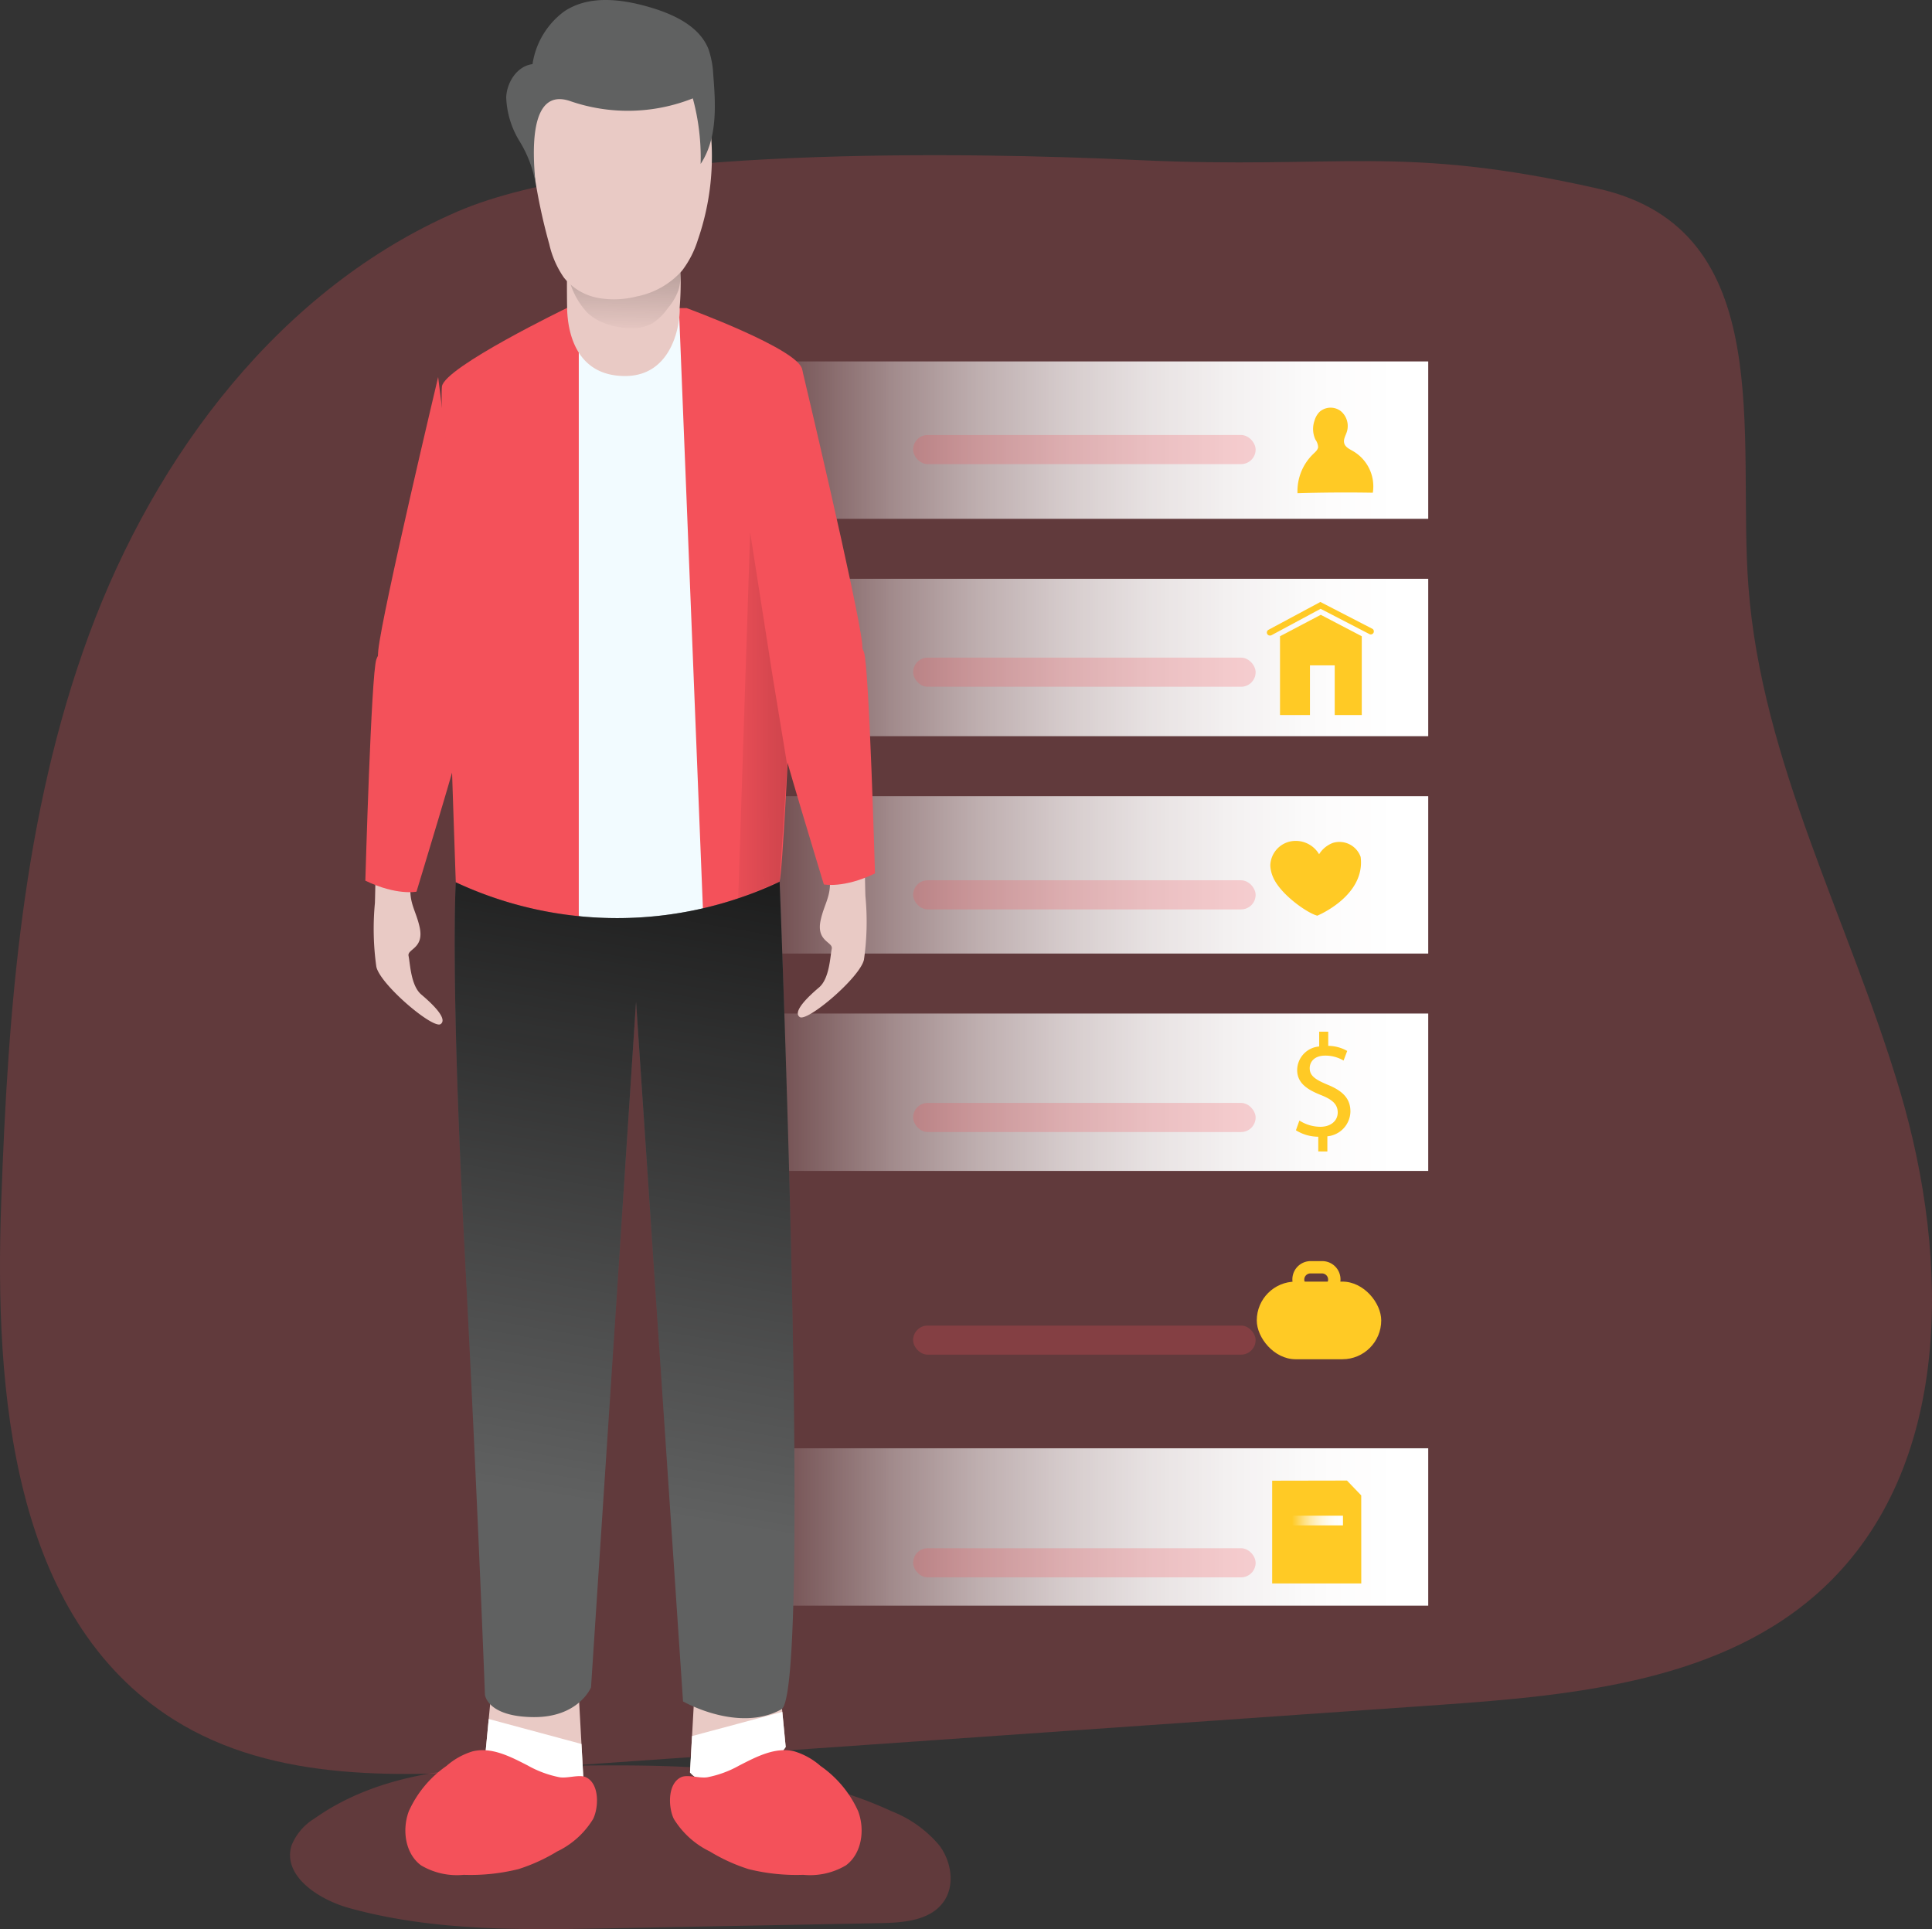 <svg xmlns="http://www.w3.org/2000/svg" xmlns:xlink="http://www.w3.org/1999/xlink" width="206" height="205.684" viewBox="0 0 206 205.684"><rect x="0" y="0" width="206" height="205.684" fill="#333333" stroke="none"/><defs><linearGradient id="a" y1="0.5" x2="1" y2="0.5" gradientUnits="objectBoundingBox"><stop offset="0" stop-color="#fff" stop-opacity="0"></stop><stop offset="0.13" stop-color="#fff" stop-opacity="0.231"></stop><stop offset="0.23" stop-color="#fff" stop-opacity="0.412"></stop><stop offset="0.35" stop-color="#fff" stop-opacity="0.588"></stop><stop offset="0.48" stop-color="#fff" stop-opacity="0.741"></stop><stop offset="0.6" stop-color="#fff" stop-opacity="0.851"></stop><stop offset="0.72" stop-color="#fff" stop-opacity="0.929"></stop><stop offset="0.84" stop-color="#fff" stop-opacity="0.98"></stop><stop offset="0.95" stop-color="#fff"></stop></linearGradient><linearGradient id="d" x1="0" y1="0.5" x2="1" y2="0.5" xlink:href="#a"></linearGradient><linearGradient id="g" x1="0.472" y1="1.081" x2="0.629" y2="-3.132" gradientUnits="objectBoundingBox"><stop offset="0" stop-color="#010101" stop-opacity="0"></stop><stop offset="0.95" stop-color="#010101"></stop></linearGradient><linearGradient id="h" x1="0.478" y1="0.736" x2="0.558" y2="-0.385" xlink:href="#g"></linearGradient><linearGradient id="i" x1="-0.479" y1="0.504" x2="9.489" y2="0.43" xlink:href="#g"></linearGradient><linearGradient id="j" x1="0" y1="0.5" x2="1.001" y2="0.5" xlink:href="#a"></linearGradient></defs><g transform="translate(1095 -8867.316)"><path d="M123.624,2.6c-17.741-.838-56.206-1.554-72.5,5.513-18.79,8.153-32.156,25.879-39.241,45.1S3.254,93.2,2.526,113.669c-.738,20.344,1.167,44.359,18.391,55.21,10.8,6.8,24.513,6.144,37.244,5.254l97.779-6.823c14.536-1.015,30.313-2.548,40.936-12.52,13.706-12.86,13.462-34.851,8.123-52.873S190.23,66.84,188.823,48.087C187.6,32.14,192.157,10.034,172.832,5.659,151.613.866,145.423,3.628,123.624,2.6Z" transform="translate(-1097.396 8881.778)" fill="#f4515a" opacity="0.24"></path><rect width="74.056" height="16.781" transform="translate(-1016.771 8905.851)" fill="url(#a)"></rect><rect width="74.056" height="16.781" transform="translate(-1016.771 8929.027)" fill="url(#a)"></rect><rect width="74.056" height="16.781" transform="translate(-1016.771 8952.203)" fill="url(#a)"></rect><rect width="74.056" height="16.781" transform="translate(-1016.771 8975.379)" fill="url(#d)"></rect><rect width="74.056" height="16.781" transform="translate(-1016.771 8998.557)" fill="url(#d)"></rect><rect width="74.056" height="16.781" transform="translate(-1016.771 9021.732)" fill="url(#d)"></rect><g transform="translate(-1449.593 1078.87)"><path d="M185.709,411.373c-7.743.045-15.86,1.092-22.178,5.56a6,6,0,0,0-2.482,2.886c-1.011,3.235,2.866,5.777,6.131,6.682,9.017,2.5,18.524,2.34,27.874,2.163l28.844-.551c2.436-.051,5.236-.278,6.661-2.259,1.243-1.729.859-4.245-.394-5.969a12.657,12.657,0,0,0-5.13-3.7C212.744,410.509,198.951,411.3,185.709,411.373Z" transform="translate(224.633 7565.378)" fill="#f4515a" opacity="0.24"></path><path d="M254.833,394.019l.632,6.57s-2.527,3.806-5.8,4.043-4.4-1.334-4.4-1.334l.536-9.669" transform="translate(182.903 7574.115)" fill="#e9cac5"></path><path d="M245.26,406.459l.217-3.877L255.106,400l.359,3.75s-2.527,3.806-5.8,4.043S245.26,406.459,245.26,406.459Z" transform="translate(182.903 7570.964)" fill="#fff"></path><path d="M202.717,395.394l-.647,6.747s2.583,3.912,5.959,4.16,4.518-1.37,4.518-1.37L212,395" transform="translate(204.264 7573.437)" fill="#e9cac5"></path><path d="M212.547,408.151l-.217-3.978-9.891-2.664-.369,3.851s2.583,3.912,5.959,4.16S212.547,408.151,212.547,408.151Z" transform="translate(204.264 7570.217)" fill="#fff"></path><path d="M206.246,103.83s-13.055,6.308-13.348,8.375,1.476,52.867,1.476,52.867,4.235,5.494,17.215,5.494c13.292,0,16.714-3.8,17.306-5.56s2.714-52.417,2.421-54.585-12.332-6.57-12.332-6.57Z" transform="translate(208.816 7717.444)" fill="#f4515a"></path><path d="M221.8,109.521V169.6a15.712,15.712,0,0,0,13.242-.637l-2.527-63.248-5.908,4.23Z" transform="translate(194.506 7716.51)" fill="#f2fbff"></path><path d="M219.363,87.361s-.1,4.549-.04,7.89c.04,2.487.889,7.263,6.181,7.263s5.913-6.065,5.817-7.263a31.954,31.954,0,0,0,0-5.3C230.973,87.053,219.657,85.345,219.363,87.361Z" transform="translate(195.739 7726.024)" fill="#e9cac5"></path><path d="M221.684,98.41a5.378,5.378,0,0,0,1.87,1.137,7.854,7.854,0,0,0,3.184.505,4.235,4.235,0,0,0,1.88-.505,5.717,5.717,0,0,0,1.607-1.562,6.3,6.3,0,0,0,1.193-2.022,5.464,5.464,0,0,0,.192-1.309,17.44,17.44,0,0,0-.1-2.815c-2.709.293-5.418.505-8.132.7-1.557.111-4.235.465-3.538,2.658A8.127,8.127,0,0,0,221.684,98.41Z" transform="translate(195.532 7723.374)" fill="url(#g)"></path><path d="M195.736,224.946s-.591,9.6.89,38.129,2.219,48.48,2.219,48.48.192,2.33,5.1,2.4,6.212-3.174,6.212-3.174l4.8-73.1,5.009,74.6s5.893,3.386,10.487.844c3.26-1.8-.187-88.236-.187-88.236A40.657,40.657,0,0,1,195.736,224.946Z" transform="translate(207.454 7657.57)" fill="#606161"></path><path d="M195.736,224.946s-.591,9.6.89,38.129,2.219,48.48,2.219,48.48.192,2.33,5.1,2.4,6.212-3.174,6.212-3.174l4.8-73.1,5.009,74.6s5.893,3.386,10.487.844c3.26-1.8-.187-88.236-.187-88.236A40.657,40.657,0,0,1,195.736,224.946Z" transform="translate(207.454 7657.57)" fill="url(#h)"></path><path d="M264.969,116.89s5.923,24.9,6.383,29.132-3.452,14.324-5.873,13.646c-5.378-1.516-4.518-10.7-4.518-10.7Z" transform="translate(175.163 7710.985)" fill="#f4515a"></path><path d="M272.2,208.656a1.056,1.056,0,0,1,1.087-.308,1.612,1.612,0,0,1,.783,1.011c1.193,3.033,1.051,5.721,1.147,8.84a28.486,28.486,0,0,1-.152,6.788c-.414,1.91-6.065,6.692-6.853,6.121s.935-2.2,2.062-3.154,1.188-3.346,1.355-4.109-1.678-.768-1.183-3.058c.369-1.7,1.107-2.527.981-4.3a30.206,30.206,0,0,1,.207-6.3,3.033,3.033,0,0,1,.425-1.344A1.519,1.519,0,0,1,272.2,208.656Z" transform="translate(171.649 7665.773)" fill="#e9cac5"></path><path d="M263.559,184.175c-.086.379,4.7,16.093,4.7,16.093s2.123.44,5.453-1.173c0,0-.622-22.062-1.173-23.593s-1.617-1.178-6.57.576S263.559,184.175,263.559,184.175Z" transform="translate(174.176 7682.476)" fill="#f4515a"></path><path d="M185.848,118.42s-5.929,24.9-6.383,29.132,3.447,14.324,5.868,13.646c5.378-1.516,4.523-10.7,4.523-10.7Z" transform="translate(215.462 7710.228)" fill="#f4515a"></path><path d="M181.685,210.156a1.056,1.056,0,0,0-1.087-.308,1.562,1.562,0,0,0-.778,1.011c-1.2,3.032-1.051,5.716-1.152,8.835a29.066,29.066,0,0,0,.152,6.793c.414,1.91,6.065,6.687,6.859,6.116s-.94-2.2-2.067-3.154-1.188-3.346-1.355-4.109,1.678-.763,1.183-3.058c-.369-1.693-1.1-2.527-.98-4.3a30.166,30.166,0,0,0-.207-6.3,3.032,3.032,0,0,0-.419-1.344A1.2,1.2,0,0,0,181.685,210.156Z" transform="translate(215.9 7665.031)" fill="#e9cac5"></path><path d="M186.929,185.7c.091.379-4.7,16.093-4.7,16.093s-2.123.44-5.453-1.173c0,0,.622-22.062,1.173-23.593s1.617-1.178,6.57.581S186.929,185.7,186.929,185.7Z" transform="translate(216.772 7681.723)" fill="#f4515a"></path><path d="M198.288,409.729c-1.855-.95-3.887-2.022-5.908-1.516a7.5,7.5,0,0,0-2.78,1.552,11.75,11.75,0,0,0-4.013,4.822c-.743,1.981-.4,4.513,1.3,5.777a7.49,7.49,0,0,0,4.549,1.011,21.163,21.163,0,0,0,5.843-.612,18.877,18.877,0,0,0,4.114-1.875,9.068,9.068,0,0,0,3.841-3.467c.591-1.183.718-3.75-.768-4.453-.7-.329-1.966.152-2.825,0a11.309,11.309,0,0,1-3.356-1.238Z" transform="translate(212.599 7566.966)" fill="#f4515a"></path><path d="M248.414,409.729c1.85-.95,3.882-2.022,5.9-1.516a7.5,7.5,0,0,1,2.78,1.552,11.749,11.749,0,0,1,4.013,4.822c.743,1.981.4,4.513-1.3,5.777a7.5,7.5,0,0,1-4.549,1.011,21.163,21.163,0,0,1-5.843-.612,18.877,18.877,0,0,1-4.114-1.875,9.218,9.218,0,0,1-3.841-3.467c-.591-1.183-.718-3.75.768-4.453.7-.329,1.966.152,2.825,0A11.338,11.338,0,0,0,248.414,409.729Z" transform="translate(184.985 7566.966)" fill="#f4515a"></path><path d="M254.294,149.11l-1.274,39.049,4.412-1.8.819-12.408-1.552-9.456Z" transform="translate(180.283 7696.101)" fill="url(#i)"></path><path d="M211.13,55.56a60.994,60.994,0,0,0,2.249,15.365,10.139,10.139,0,0,0,1.562,3.563,6.105,6.105,0,0,0,3.568,2.148,9.729,9.729,0,0,0,4.18-.141,8.693,8.693,0,0,0,4.847-2.755,10.639,10.639,0,0,0,1.678-3.265,27.227,27.227,0,0,0,1.279-12.408c-.268-2.022-.849-4.149-2.365-5.4a7.01,7.01,0,0,0-3.1-1.309,17.361,17.361,0,0,0-11.837,1.865,3.654,3.654,0,0,0-1.446,1.223,4.261,4.261,0,0,0-.445,2.022" transform="translate(199.783 7743.562)" fill="#e9cac5"></path><path d="M209.619,58.453a12.789,12.789,0,0,0-1.729-4.549,9.559,9.559,0,0,1-1.405-4.65c.066-1.617,1.178-3.346,2.805-3.538a8.558,8.558,0,0,1,3.376-5.62c2.669-1.794,6.207-1.324,9.29-.4,2.492.748,5.16,2.022,6.1,4.427a9.776,9.776,0,0,1,.505,2.7c.263,3.265.46,6.8-1.344,9.532a24.171,24.171,0,0,0-.834-6.99,18.791,18.791,0,0,1-13.07.293C208.765,48.092,209.342,55.618,209.619,58.453Z" transform="translate(202.082 7749.569)" fill="#606161"></path></g><rect width="13.27" height="8.278" rx="4.139" transform="translate(-960.996 9003.961)" fill="#ffca25"></rect><path d="M422.123,325.339h-1.233a1.95,1.95,0,0,1,0-3.9h1.233a1.95,1.95,0,1,1,0,3.9Zm-1.233-2.585a.654.654,0,1,0,0,1.307h1.233a.654.654,0,0,0,0-1.307Z" transform="translate(-1376.141 8680.336)" fill="#ffca25"></path><path d="M421.677,135.016v8.4h-2.884v-5.295h-2.64v5.295H412.96v-8.4l4.346-2.286Z" transform="translate(-1371.479 8800.137)" fill="#ffca25"></path><path d="M411.9,134.682a.325.325,0,0,1-.151-.609l5.538-2.972,5.524,2.85a.323.323,0,1,1-.3.572l-5.2-2.692-5.236,2.814A.34.34,0,0,1,411.9,134.682Z" transform="translate(-1371.502 8800.396)" fill="#ffca25"></path><path d="M417.58,208.07c-1.049-.262-3.969-2.282-4.733-4.146a3.367,3.367,0,0,1-.277-1.241,2.7,2.7,0,0,1,2.108-2.522,2.891,2.891,0,0,1,3.094,1.359,2.954,2.954,0,0,1,1.477-1.211,2.4,2.4,0,0,1,2.954,1.5C422.727,205.969,417.58,208.07,417.58,208.07Z" transform="translate(-1372.123 8756.875)" fill="#ffca25"></path><path d="M422.352,267.958v-1.569a4.538,4.538,0,0,1-2.382-.687l.369-1.041a4.157,4.157,0,0,0,2.241.668c1.108,0,1.846-.639,1.846-1.525s-.605-1.385-1.758-1.846c-1.588-.624-2.566-1.34-2.566-2.692a2.55,2.55,0,0,1,2.348-2.5V255.19h.964v1.51a4.161,4.161,0,0,1,2.023.543l-.388,1.026a3.785,3.785,0,0,0-1.961-.528c-1.2,0-1.65.716-1.65,1.34,0,.8.576,1.211,1.931,1.772,1.6.654,2.411,1.477,2.411,2.847a2.709,2.709,0,0,1-2.459,2.644v1.617Z" transform="translate(-1376.791 8722.125)" fill="#ffca25"></path><path d="M420.413,84.118q4.017-.122,8.031-.052a4.349,4.349,0,0,0-2.1-4.431c-.369-.214-.827-.417-.945-.834s.133-.8.262-1.189a2.068,2.068,0,0,0-.628-2.245,1.783,1.783,0,0,0-2.274.081,2.215,2.215,0,0,0-.535.938,2.7,2.7,0,0,0,.1,2.016,1.511,1.511,0,0,1,.288.794c-.03.306-.3.524-.521.738A5.513,5.513,0,0,0,420.413,84.118Z" transform="translate(-1377.067 8835.785)" fill="#ffca25"></path><path d="M420.2,393.7h-9.5V382.745l7.975-.015,1.521,1.584Z" transform="translate(-1370.054 8642.443)" fill="#ffca25"></path><rect width="5.417" height="1.034" transform="translate(-957.223 9028.918)" fill="url(#j)"></rect><rect width="5.417" height="1.034" transform="translate(-957.223 9032.252)" fill="url(#j)"></rect><rect width="36.52" height="3.105" rx="1.553" transform="translate(-997.639 8913.697)" fill="#f4515a" opacity="0.24"></rect><rect width="36.52" height="3.105" rx="1.553" transform="translate(-997.639 8937.434)" fill="#f4515a" opacity="0.24"></rect><rect width="36.52" height="3.105" rx="1.553" transform="translate(-997.639 8961.172)" fill="#f4515a" opacity="0.24"></rect><rect width="36.52" height="3.105" rx="1.553" transform="translate(-997.639 8984.909)" fill="#f4515a" opacity="0.24"></rect><rect width="36.52" height="3.105" rx="1.553" transform="translate(-997.639 9008.646)" fill="#f4515a" opacity="0.24"></rect><rect width="36.52" height="3.105" rx="1.553" transform="translate(-997.639 9032.389)" fill="#f4515a" opacity="0.24"></rect></g></svg>